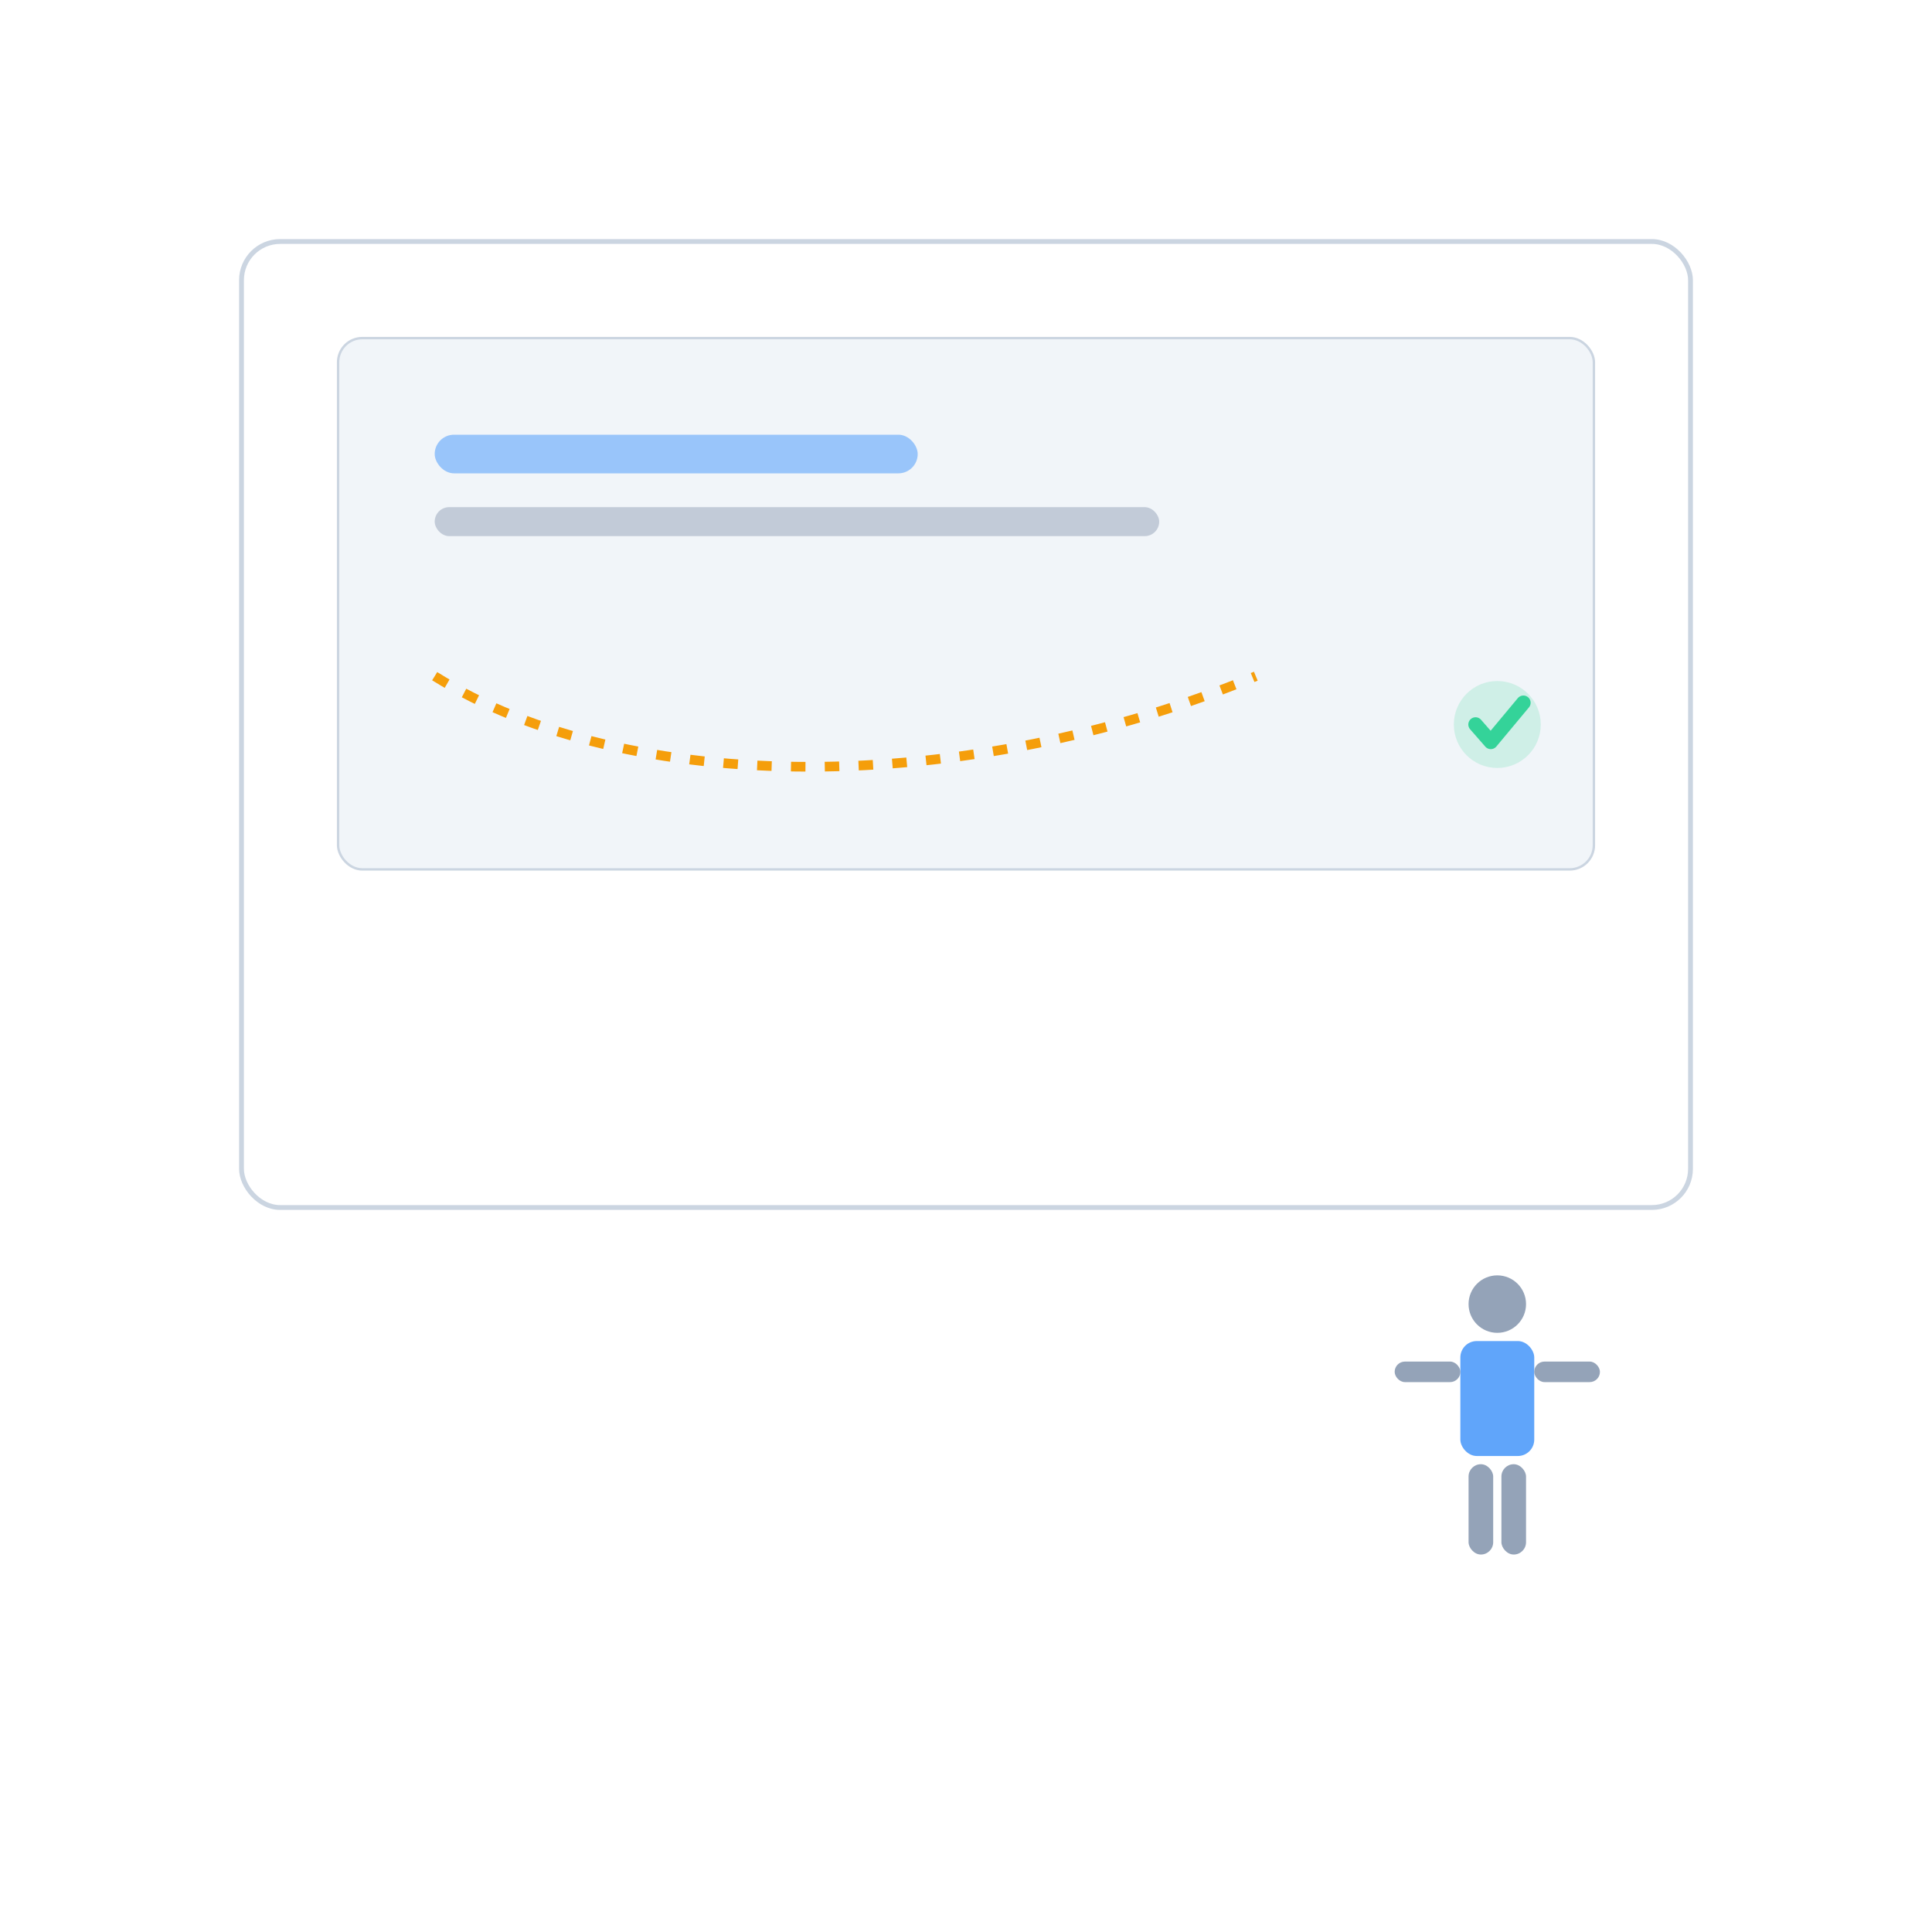<?xml version="1.0" encoding="UTF-8"?>
<svg xmlns="http://www.w3.org/2000/svg" width="800" height="800" viewBox="0 0 800 800" role="img" aria-labelledby="title desc">
<title id="title">Step 6 - Document Lessons</title>
<desc id="desc">Meeting table with notes and charts showing retrospective improvements.</desc>
<rect width="800" height="800" fill="#FFFFFF"/>

<rect x="100" y="100" width="600" height="400" rx="16" fill="#FFFFFF" stroke="#CBD5E1" stroke-width="2"/>
<rect x="140" y="140" width="520" height="220" rx="10" fill="#F1F5F9" stroke="#CBD5E1" stroke-width="1"/>
<rect x="180" y="180" width="200" height="16" rx="8" fill="#60A5FA" opacity="0.6"/>
<rect x="180" y="210" width="300" height="12" rx="6" fill="#94A3B8" opacity="0.5"/>
<path d="M180 280 C260 330, 400 330, 520 280" fill="none" stroke="#F59E0B" stroke-width="4" stroke-dasharray="6,8"/>

<circle cx="620" cy="300" r="18" fill="#34D399" opacity="0.18"/>
<path d="M611.0,300 L617.3,307.2 L630.8,291.0" fill="none" stroke="#34D399" stroke-width="6" stroke-linecap="round" stroke-linejoin="round"/>

<circle cx="620" cy="540" r="11.9" fill="#94A3B8"/>
<rect x="604.7" y="555.3" width="30.6" height="47.6" rx="6.8" fill="#60A5FA"/>
<rect x="577.5" y="563.8" width="27.2" height="8.5" rx="4.25" fill="#94A3B8"/>
<rect x="635.3" y="563.8" width="27.2" height="8.5" rx="4.25" fill="#94A3B8"/>
<rect x="608.1" y="606.3" width="10.2" height="37.4" rx="5.1" fill="#94A3B8"/>
<rect x="621.7" y="606.3" width="10.2" height="37.4" rx="5.1" fill="#94A3B8"/>


</svg>